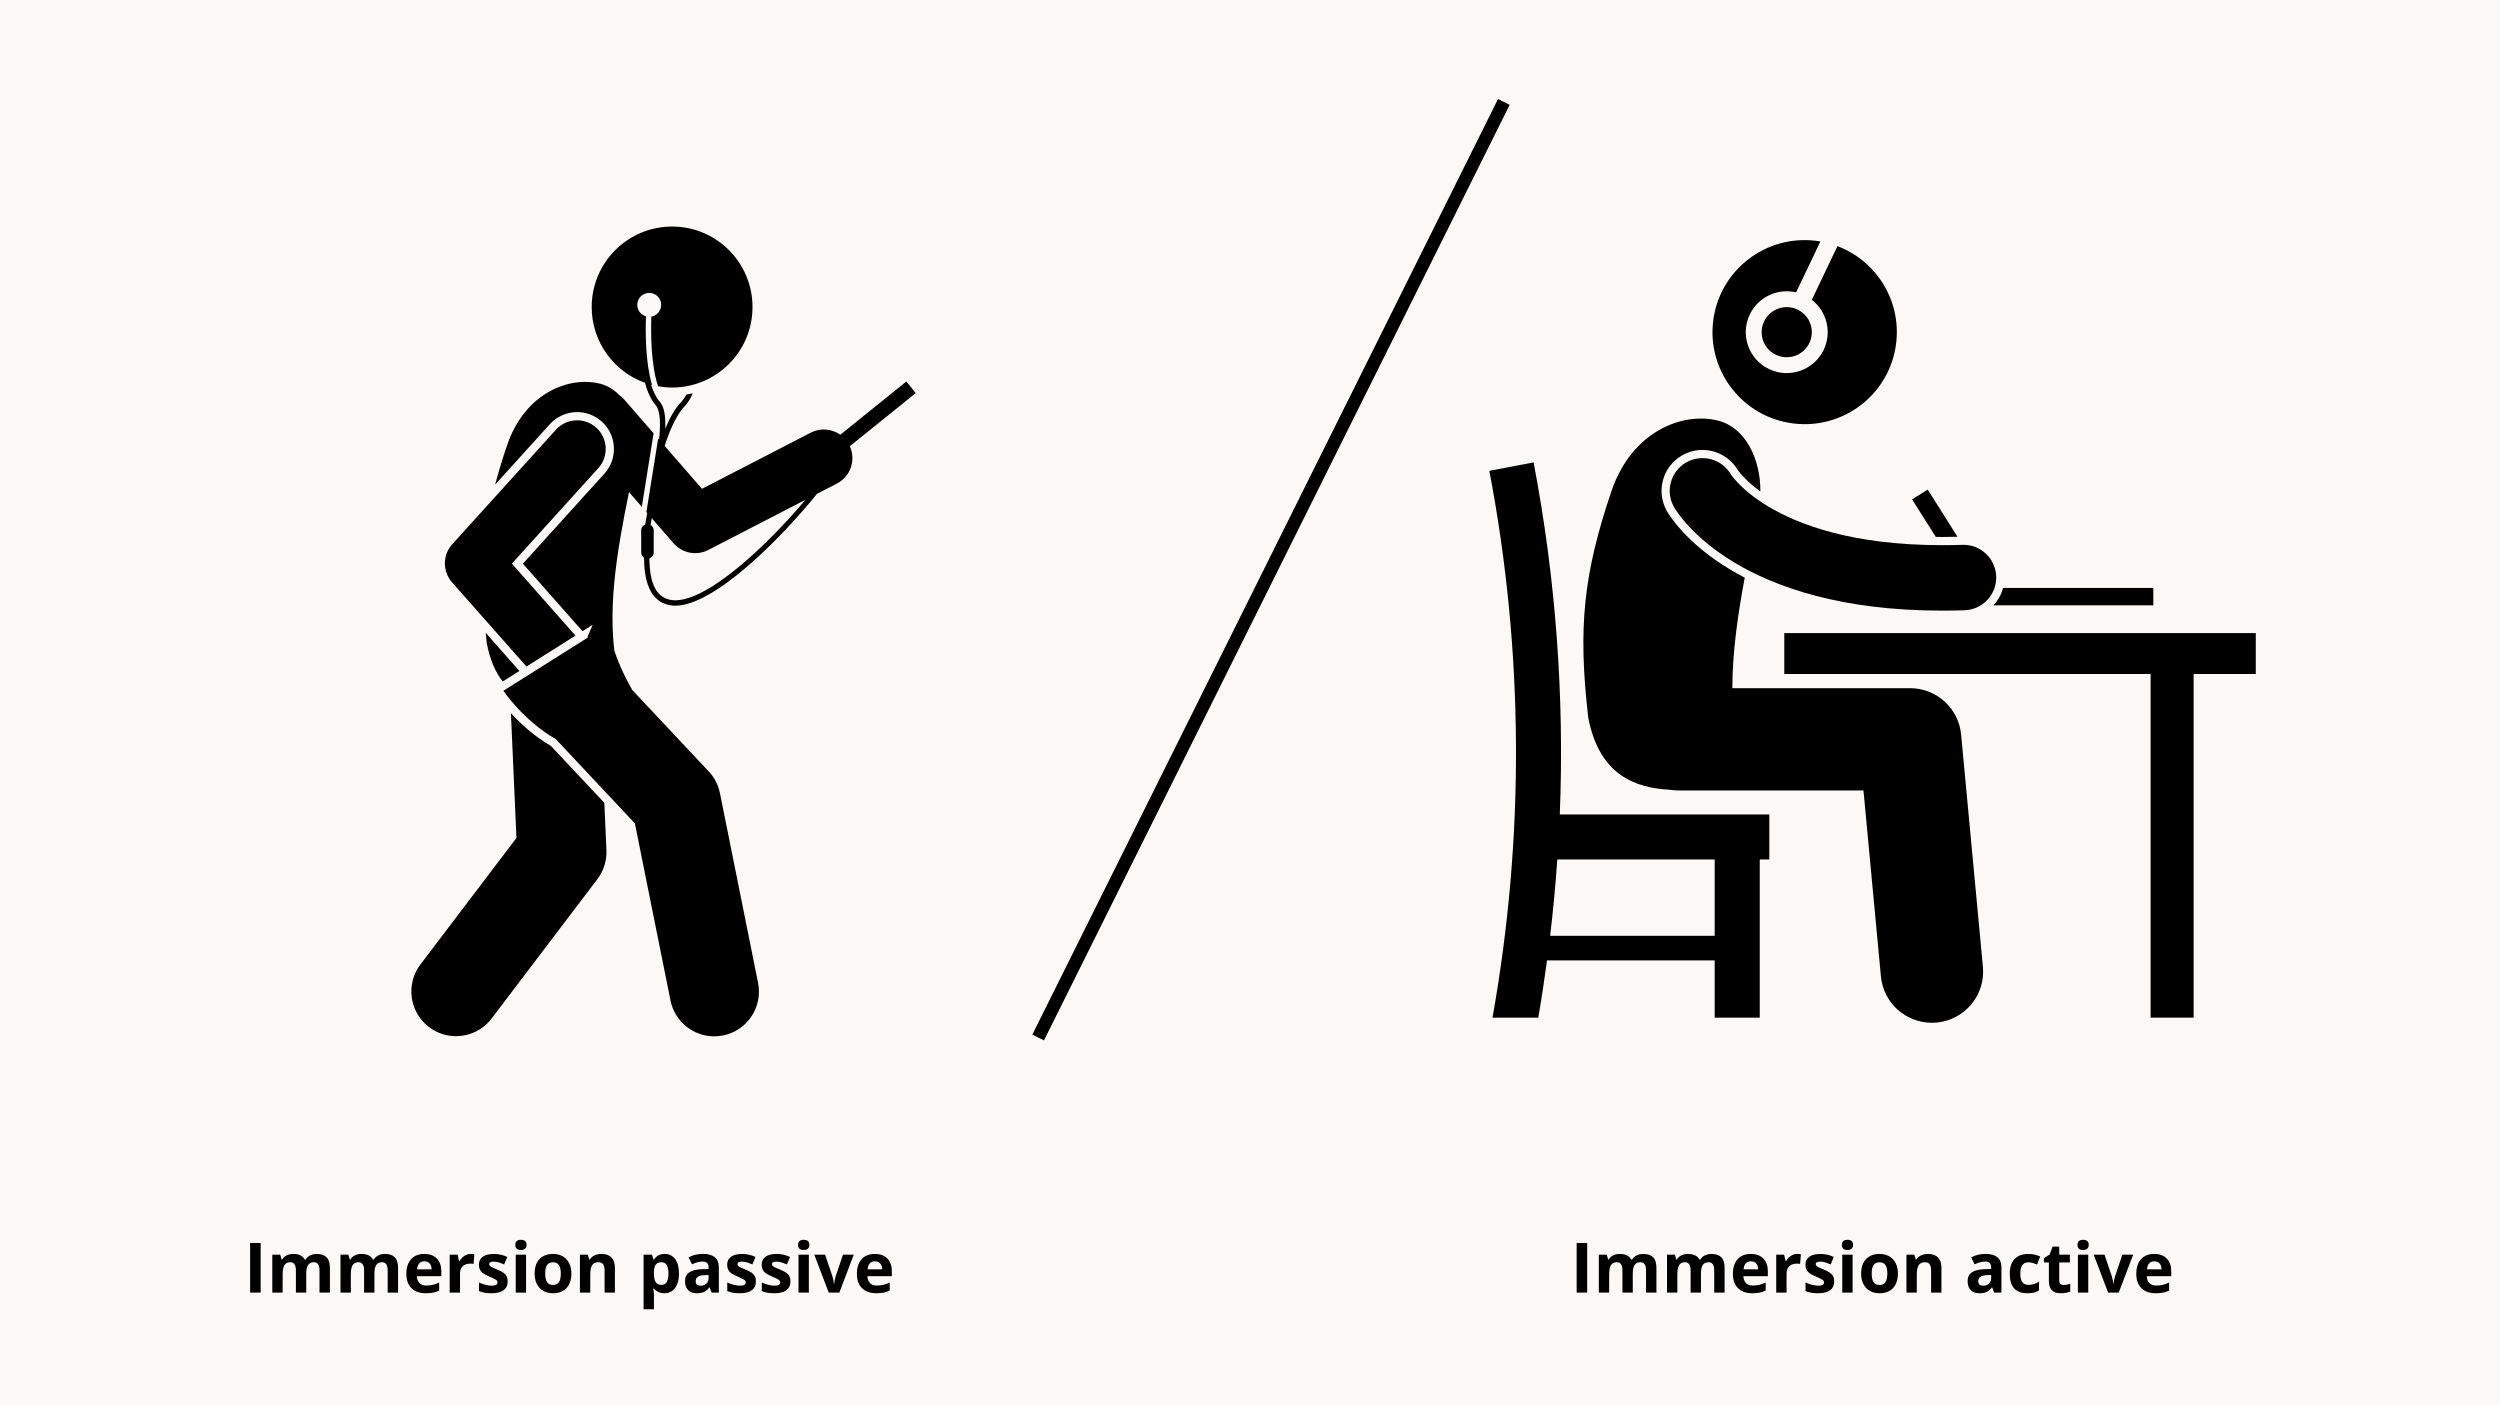 <svg xmlns="http://www.w3.org/2000/svg" xmlns:xlink="http://www.w3.org/1999/xlink" width="1920" zoomAndPan="magnify" viewBox="0 0 1440 810" height="1080" preserveAspectRatio="xMidYMid meet" version="1.0"><defs><g/><clipPath id="063bc5b34d"><path d="M 912 241 L 1143 241 L 1143 589.055 L 912 589.055 Z M 912 241 " clip-rule="nonzero"/></clipPath><clipPath id="b91220bd05"><path d="M 1027 364 L 1299.887 364 L 1299.887 587 L 1027 587 Z M 1027 364 " clip-rule="nonzero"/></clipPath><clipPath id="67a6099752"><path d="M 857.387 266 L 1020 266 L 1020 587 L 857.387 587 Z M 857.387 266 " clip-rule="nonzero"/></clipPath><clipPath id="1b41995048"><path d="M 946 137.723 L 999 137.723 L 999 138 L 946 138 Z M 946 137.723 " clip-rule="nonzero"/></clipPath><clipPath id="b801a3ce04"><path d="M 340 130.492 L 527.988 130.492 L 527.988 349 L 340 349 Z M 340 130.492 " clip-rule="nonzero"/></clipPath><clipPath id="305f72fac7"><path d="M 236 410 L 350 410 L 350 596.992 L 236 596.992 Z M 236 410 " clip-rule="nonzero"/></clipPath><clipPath id="c73b34ee22"><path d="M 285 219 L 438 219 L 438 596.992 L 285 596.992 Z M 285 219 " clip-rule="nonzero"/></clipPath><clipPath id="e8cce275c2"><path d="M 904.559 94.105 L 1002.625 94.105 L 1002.625 166.875 L 904.559 166.875 Z M 904.559 94.105 " clip-rule="nonzero"/></clipPath><clipPath id="2257b11af0"><path d="M 940.945 94.105 L 966.031 94.105 C 986.125 94.105 1002.414 110.395 1002.414 130.492 C 1002.414 150.586 986.125 166.875 966.031 166.875 L 940.945 166.875 C 920.848 166.875 904.559 150.586 904.559 130.492 C 904.559 110.395 920.848 94.105 940.945 94.105 Z M 940.945 94.105 " clip-rule="nonzero"/></clipPath></defs><rect x="-144" width="1728" fill="#ffffff" y="-81" height="972" fill-opacity="1"/><rect x="-144" width="1728" fill="#faf9f7" y="-81" height="972" fill-opacity="1"/><g clip-path="url(#063bc5b34d)"><path fill="#000000" d="M 961.898 454.902 C 963.395 455.137 964.918 455.297 966.484 455.297 L 966.484 455.289 L 1073.355 455.289 L 1083.406 562.406 C 1084.84 577.672 1097.695 589.117 1112.75 589.121 C 1113.672 589.121 1114.598 589.074 1115.531 588.992 C 1131.758 587.473 1143.68 573.109 1142.156 556.914 L 1129.598 423.09 C 1128.176 407.961 1115.445 396.387 1100.227 396.387 L 997.82 396.387 C 997.867 374.992 1001.195 352.871 1004.969 332.742 C 1001.871 331.137 999.027 329.539 996.438 327.973 C 970.844 312.598 961.145 296.184 960.125 294.367 C 957.027 288.926 956.223 282.57 957.891 276.5 C 959.555 270.43 963.492 265.371 968.973 262.258 C 972.523 260.234 976.559 259.168 980.633 259.168 C 988.941 259.168 996.73 263.594 1000.957 270.723 C 1000.953 270.719 1000.953 270.715 1000.953 270.715 C 1000.957 270.715 1001.055 270.863 1001.203 271.059 C 1001.621 271.645 1002.547 272.852 1004.086 274.496 C 1006.16 276.711 1009.398 279.746 1013.977 283.082 C 1014.105 264.195 1005.254 246.172 989.5 242.254 C 969.352 237.234 940.148 248.16 928.266 282.664 C 912.203 330.199 908.75 361.141 914.855 413.488 C 921.344 446.828 942.246 453.871 961.898 454.902 Z M 961.898 454.902 " fill-opacity="1" fill-rule="nonzero"/></g><g clip-path="url(#b91220bd05)"><path fill="#000000" d="M 1263.531 586.16 L 1263.531 388.223 L 1299.328 388.223 L 1299.328 364.656 L 1027.754 364.656 L 1027.754 388.223 L 1238.754 388.223 L 1238.754 586.16 Z M 1263.531 586.16 " fill-opacity="1" fill-rule="nonzero"/></g><g clip-path="url(#67a6099752)"><path fill="#000000" d="M 859.68 586.16 L 886.051 586.16 C 887.949 575.191 889.594 564.191 891.086 553.172 L 987.656 553.172 L 987.656 586.16 L 1013.617 586.16 L 1013.617 495.051 L 1019.125 495.051 L 1019.125 469.129 L 898.445 469.129 C 901.148 401.32 896.145 333.281 883.352 266.336 C 874.855 267.957 866.355 269.574 857.855 271.191 C 877.73 375.219 878.297 481.965 859.68 586.16 Z M 897.008 495.051 L 987.656 495.051 L 987.656 539.035 L 892.879 539.035 C 894.621 524.398 895.992 509.734 897.008 495.051 Z M 897.008 495.051 " fill-opacity="1" fill-rule="nonzero"/></g><path fill="#000000" d="M 1127.516 309.172 L 1110.352 281.992 L 1101.367 287.648 L 1115.016 309.258 C 1116.23 309.273 1117.43 309.301 1118.664 309.301 C 1121.621 309.301 1124.586 309.25 1127.516 309.172 Z M 1127.516 309.172 " fill-opacity="1" fill-rule="nonzero"/><path fill="#000000" d="M 1240.305 348.66 L 1240.305 338.645 L 1153.762 338.645 C 1152.762 342.43 1150.848 345.859 1148.246 348.66 Z M 1240.305 348.66 " fill-opacity="1" fill-rule="nonzero"/><path fill="#000000" d="M 1000.633 277.707 C 998.992 275.949 997.938 274.594 997.375 273.812 C 997.109 273.449 996.953 273.219 996.895 273.121 C 991.66 264.289 980.273 261.246 971.305 266.348 C 962.242 271.5 959.078 283.012 964.246 292.059 L 964.238 292.059 C 965.484 294.281 974.871 309.516 998.875 323.941 C 1022.816 338.387 1060.98 351.719 1118.395 351.719 C 1118.484 351.719 1118.57 351.719 1118.66 351.719 C 1122.855 351.719 1127.156 351.648 1131.562 351.508 C 1141.98 351.168 1150.156 342.461 1149.816 332.055 C 1149.477 321.648 1140.754 313.488 1130.332 313.824 C 1126.324 313.957 1122.43 314.016 1118.66 314.023 C 1066.809 313.98 1036.051 302.258 1018.371 291.656 C 1009.527 286.328 1003.918 281.215 1000.633 277.707 Z M 1000.633 277.707 " fill-opacity="1" fill-rule="nonzero"/><path fill="#000000" d="M 1032.848 243.898 C 1061.93 247.562 1088.484 226.988 1092.156 197.941 C 1095.285 173.18 1080.758 150.262 1058.375 141.773 L 1043.605 172.711 C 1052.207 179.348 1055.332 191.277 1050.465 201.477 C 1044.855 213.223 1030.77 218.207 1019.004 212.605 C 1007.238 207.008 1002.25 192.941 1007.855 181.195 C 1012.723 171 1023.973 165.91 1034.551 168.402 L 1048.547 139.086 C 1047.75 138.949 1046.945 138.82 1046.137 138.723 C 1017.047 135.055 990.488 155.629 986.816 184.668 C 983.152 213.719 1003.758 240.238 1032.848 243.898 Z M 1032.848 243.898 " fill-opacity="1" fill-rule="nonzero"/><path fill="#000000" d="M 1035.371 178.309 C 1036.23 178.715 1037.039 179.203 1037.797 179.77 C 1038.559 180.336 1039.258 180.973 1039.895 181.676 C 1040.527 182.379 1041.09 183.141 1041.574 183.953 C 1042.059 184.766 1042.461 185.621 1042.777 186.516 C 1043.094 187.406 1043.32 188.324 1043.457 189.262 C 1043.594 190.199 1043.637 191.141 1043.59 192.086 C 1043.539 193.035 1043.398 193.965 1043.164 194.883 C 1042.934 195.805 1042.609 196.691 1042.203 197.547 C 1041.793 198.402 1041.305 199.207 1040.738 199.969 C 1040.172 200.727 1039.535 201.426 1038.828 202.059 C 1038.125 202.691 1037.363 203.254 1036.547 203.738 C 1035.734 204.223 1034.879 204.625 1033.984 204.941 C 1033.09 205.258 1032.172 205.484 1031.234 205.617 C 1030.293 205.754 1029.352 205.801 1028.402 205.75 C 1027.453 205.699 1026.52 205.559 1025.602 205.328 C 1024.68 205.094 1023.793 204.773 1022.934 204.367 C 1022.078 203.957 1021.27 203.469 1020.508 202.902 C 1019.75 202.336 1019.051 201.703 1018.414 200.996 C 1017.781 200.293 1017.219 199.535 1016.734 198.719 C 1016.246 197.906 1015.848 197.051 1015.531 196.16 C 1015.211 195.266 1014.984 194.352 1014.848 193.414 C 1014.711 192.473 1014.668 191.531 1014.719 190.586 C 1014.77 189.641 1014.91 188.707 1015.141 187.789 C 1015.375 186.871 1015.695 185.984 1016.105 185.129 C 1016.512 184.273 1017 183.465 1017.57 182.703 C 1018.137 181.945 1018.773 181.25 1019.477 180.613 C 1020.184 179.98 1020.941 179.422 1021.758 178.934 C 1022.574 178.449 1023.43 178.051 1024.324 177.734 C 1025.219 177.418 1026.137 177.191 1027.074 177.055 C 1028.016 176.918 1028.957 176.875 1029.906 176.922 C 1030.852 176.973 1031.789 177.113 1032.707 177.348 C 1033.629 177.578 1034.516 177.898 1035.371 178.309 Z M 1035.371 178.309 " fill-opacity="1" fill-rule="nonzero"/><g clip-path="url(#1b41995048)"><path fill="#000000" d="M 959.434 116.723 C 964.555 116.035 968.531 113.047 969.656 109.5 L 969.727 109.508 L 976.496 92.266 C 977.758 89.051 980.527 88.652 982.645 91.387 L 987.723 97.941 C 989.84 100.676 990.539 105.543 989.277 108.758 L 984.012 122.164 C 983.41 121.816 982.777 121.488 982.078 121.242 C 980.039 120.512 977.637 120.258 975.125 120.594 C 968.68 121.461 963.969 125.965 964.602 130.648 C 965.234 135.328 970.965 138.414 977.418 137.543 C 982.535 136.859 986.516 133.867 987.641 130.328 L 987.707 130.328 L 998.387 103.137 C 999.648 99.922 998.887 95.109 996.684 92.438 L 996.68 92.438 L 982.281 74.992 C 980.082 72.324 977.25 72.777 975.984 75.992 L 966.035 101.336 C 965.434 100.992 964.797 100.664 964.098 100.418 C 962.055 99.691 959.652 99.43 957.141 99.766 C 950.695 100.641 945.98 105.137 946.617 109.82 C 947.25 114.5 952.988 117.59 959.434 116.723 Z M 959.434 116.723 " fill-opacity="1" fill-rule="nonzero"/></g><g clip-path="url(#b801a3ce04)"><path fill="#000000" d="M 372.793 295.488 L 371.629 302.121 C 370.285 302.648 369.328 303.953 369.328 305.48 L 369.328 318.195 C 369.328 319.445 369.969 320.551 370.945 321.199 C 371.062 334.297 374.145 346.852 386.422 348.688 C 387.254 348.812 388.117 348.871 389.004 348.871 C 411.242 348.871 449.457 310.656 470.555 284.469 L 482.078 278.52 C 489.926 274.465 493.125 264.98 489.488 257.027 L 527.461 226.418 L 522.082 219.73 L 484.023 250.41 C 479.168 246.984 472.625 246.305 466.984 249.223 L 404.352 281.555 L 382.84 256.871 C 386.355 245.863 390.465 237.824 394.91 233.398 C 396.547 231.551 397.902 229.203 399.035 226.535 C 397.812 226.828 396.574 227.082 395.32 227.285 C 394.535 228.801 393.66 230.156 392.664 231.277 C 388.871 235.055 385.727 240.805 383.18 246.93 C 383.469 239.031 382.445 234.168 380.004 231.352 C 378.922 230.125 377.969 228.645 377.133 226.961 C 376.324 225.344 375.629 223.535 375.027 221.602 C 375.211 221.652 375.387 221.711 375.57 221.758 C 371.758 208.906 371.738 191.551 372.078 182.211 C 368.68 181.25 366.5 177.867 367.168 174.328 C 367.871 170.582 371.473 168.121 375.215 168.828 C 378.953 169.531 381.414 173.137 380.707 176.879 C 380.168 179.766 377.898 181.871 375.18 182.371 C 374.848 191.969 374.902 210.141 379.039 222.496 C 381.668 222.957 384.367 223.215 387.133 223.215 C 412.711 223.215 433.445 202.457 433.445 176.852 C 433.445 151.246 412.711 130.492 387.133 130.492 C 361.555 130.492 340.816 151.246 340.816 176.852 C 340.816 196.965 353.617 214.082 371.508 220.5 C 372.039 222.461 372.656 224.316 373.363 226.047 C 374.535 228.914 375.949 231.43 377.68 233.387 C 380.66 236.828 380.41 245.609 379.645 253.207 L 379.105 252.586 L 372.328 294.957 Z M 400.438 318.613 C 402.996 318.613 405.582 318.012 407.977 316.777 L 463.922 287.891 C 458.297 294.602 451.633 301.988 444.141 309.492 C 419.473 334.211 398.602 347.379 386.875 345.629 C 378.324 344.348 374.203 336.781 374.035 321.617 C 375.484 321.145 376.543 319.793 376.543 318.195 L 376.543 305.48 C 376.543 304.145 375.801 302.988 374.723 302.363 L 375.402 298.484 L 388.02 312.965 C 391.23 316.648 395.793 318.613 400.438 318.613 Z M 400.438 318.613 " fill-opacity="1" fill-rule="nonzero"/></g><g clip-path="url(#305f72fac7)"><path fill="#000000" d="M 247.105 591.602 C 251.758 595.141 257.227 596.848 262.652 596.848 C 270.418 596.848 278.098 593.34 283.156 586.672 L 344.086 506.398 C 347.723 501.605 349.566 495.688 349.301 489.672 L 348.094 462.438 L 317.297 429.641 C 307.43 423.891 299.641 416.633 294.289 410.777 L 297.48 482.652 L 242.18 555.512 C 233.586 566.836 235.789 582.992 247.105 591.602 Z M 247.105 591.602 " fill-opacity="1" fill-rule="nonzero"/></g><g clip-path="url(#c73b34ee22)"><path fill="#000000" d="M 332.426 237.359 C 337.699 237.359 342.754 239.312 346.656 242.859 C 350.852 246.664 353.316 251.879 353.594 257.543 C 353.875 263.203 351.93 268.637 348.129 272.836 L 301.184 324.691 L 335.527 363.555 L 341.406 359.848 C 341.406 359.848 340.215 362.52 338.398 366.801 L 338.707 367.152 L 289.98 397.871 C 289.98 397.871 301.25 414.883 320.148 425.754 L 365.691 474.254 L 386.199 576.258 C 388.66 588.488 399.395 596.938 411.395 596.934 C 413.078 596.934 414.789 596.77 416.5 596.422 C 430.43 593.621 439.449 580.039 436.645 566.09 L 414.688 456.883 C 413.742 452.176 411.496 447.824 408.211 444.324 L 364.188 397.445 C 360.52 391 356.773 383.516 353.891 374.844 C 352.367 362.551 352.57 349.59 353.727 336.691 C 355.406 318 359.051 299.496 362.301 283.449 L 369.688 291.926 L 376.465 249.555 L 359.535 230.125 C 358.668 229.129 357.695 228.277 356.664 227.543 C 353.586 224.375 349.859 222.066 345.531 220.984 C 327.957 216.602 302.484 226.152 292.121 256.324 C 289.398 264.398 287.105 271.918 285.195 279.141 L 316.711 244.328 C 320.723 239.898 326.449 237.359 332.426 237.359 Z M 332.426 237.359 " fill-opacity="1" fill-rule="nonzero"/></g><path fill="#000000" d="M 299.168 386.473 L 279.758 364.508 C 279.969 366.559 280.18 368.602 280.43 370.727 C 282.277 380.262 285.492 387.301 289.551 392.539 Z M 299.168 386.473 " fill-opacity="1" fill-rule="nonzero"/><path fill="#000000" d="M 303.227 383.914 L 331.469 366.113 L 294.832 324.652 L 344.621 269.652 C 350.727 262.91 350.215 252.484 343.477 246.371 C 336.742 240.258 326.328 240.766 320.215 247.516 L 260.523 313.453 C 254.887 319.676 254.832 329.148 260.391 335.445 Z M 303.227 383.914 " fill-opacity="1" fill-rule="nonzero"/><path stroke-linecap="butt" transform="matrix(0.334, -0.671, 0.671, 0.334, 594.616, 595.939)" fill="none" stroke-linejoin="miter" d="M 0.001 5 L 803.123 4.998 " stroke="#000000" stroke-width="10" stroke-opacity="1" stroke-miterlimit="4"/><g clip-path="url(#e8cce275c2)"><g clip-path="url(#2257b11af0)"><path fill="#faf9f7" d="M 904.559 94.105 L 1002.344 94.105 L 1002.344 166.875 L 904.559 166.875 Z M 904.559 94.105 " fill-opacity="1" fill-rule="nonzero"/></g></g><g fill="#000000" fill-opacity="1"><g transform="translate(140.481, 744.526)"><g><path d="M 3.594 0 L 3.594 -28.562 L 9.656 -28.562 L 9.656 0 Z M 3.594 0 "/></g></g></g><g fill="#000000" fill-opacity="1"><g transform="translate(153.722, 744.526)"><g><path d="M 22.672 0 L 16.719 0 L 16.719 -12.75 C 16.719 -14.332 16.453 -15.516 15.922 -16.297 C 15.398 -17.086 14.57 -17.484 13.438 -17.484 C 11.914 -17.484 10.805 -16.922 10.109 -15.797 C 9.422 -14.68 9.078 -12.844 9.078 -10.281 L 9.078 0 L 3.125 0 L 3.125 -21.844 L 7.672 -21.844 L 8.484 -19.047 L 8.812 -19.047 C 9.395 -20.047 10.238 -20.828 11.344 -21.391 C 12.457 -21.961 13.727 -22.25 15.156 -22.25 C 18.426 -22.25 20.641 -21.18 21.797 -19.047 L 22.328 -19.047 C 22.91 -20.055 23.77 -20.844 24.906 -21.406 C 26.051 -21.969 27.336 -22.25 28.766 -22.25 C 31.242 -22.25 33.117 -21.613 34.391 -20.344 C 35.66 -19.07 36.297 -17.035 36.297 -14.234 L 36.297 0 L 30.312 0 L 30.312 -12.75 C 30.312 -14.332 30.047 -15.516 29.516 -16.297 C 28.992 -17.086 28.164 -17.484 27.031 -17.484 C 25.57 -17.484 24.477 -16.961 23.75 -15.922 C 23.031 -14.879 22.672 -13.223 22.672 -10.953 Z M 22.672 0 "/></g></g></g><g fill="#000000" fill-opacity="1"><g transform="translate(192.995, 744.526)"><g><path d="M 22.672 0 L 16.719 0 L 16.719 -12.75 C 16.719 -14.332 16.453 -15.516 15.922 -16.297 C 15.398 -17.086 14.57 -17.484 13.438 -17.484 C 11.914 -17.484 10.805 -16.922 10.109 -15.797 C 9.422 -14.68 9.078 -12.844 9.078 -10.281 L 9.078 0 L 3.125 0 L 3.125 -21.844 L 7.672 -21.844 L 8.484 -19.047 L 8.812 -19.047 C 9.395 -20.047 10.238 -20.828 11.344 -21.391 C 12.457 -21.961 13.727 -22.25 15.156 -22.25 C 18.426 -22.25 20.641 -21.18 21.797 -19.047 L 22.328 -19.047 C 22.91 -20.055 23.77 -20.844 24.906 -21.406 C 26.051 -21.969 27.336 -22.25 28.766 -22.25 C 31.242 -22.25 33.117 -21.613 34.391 -20.344 C 35.66 -19.07 36.297 -17.035 36.297 -14.234 L 36.297 0 L 30.312 0 L 30.312 -12.75 C 30.312 -14.332 30.047 -15.516 29.516 -16.297 C 28.992 -17.086 28.164 -17.484 27.031 -17.484 C 25.57 -17.484 24.477 -16.961 23.75 -15.922 C 23.031 -14.879 22.672 -13.223 22.672 -10.953 Z M 22.672 0 "/></g></g></g><g fill="#000000" fill-opacity="1"><g transform="translate(232.269, 744.526)"><g><path d="M 12.172 -18.016 C 10.91 -18.016 9.922 -17.613 9.203 -16.812 C 8.484 -16.008 8.07 -14.875 7.969 -13.406 L 16.328 -13.406 C 16.305 -14.875 15.922 -16.008 15.172 -16.812 C 14.43 -17.613 13.43 -18.016 12.172 -18.016 Z M 13.016 0.391 C 9.492 0.391 6.742 -0.578 4.766 -2.516 C 2.785 -4.461 1.797 -7.211 1.797 -10.766 C 1.797 -14.422 2.707 -17.25 4.531 -19.25 C 6.363 -21.25 8.895 -22.25 12.125 -22.25 C 15.219 -22.25 17.625 -21.367 19.344 -19.609 C 21.062 -17.848 21.922 -15.422 21.922 -12.328 L 21.922 -9.438 L 7.828 -9.438 C 7.898 -7.738 8.406 -6.414 9.344 -5.469 C 10.281 -4.52 11.594 -4.047 13.281 -4.047 C 14.594 -4.047 15.832 -4.18 17 -4.453 C 18.176 -4.723 19.406 -5.16 20.688 -5.766 L 20.688 -1.156 C 19.645 -0.633 18.531 -0.25 17.344 0 C 16.156 0.258 14.711 0.391 13.016 0.391 Z M 13.016 0.391 "/></g></g></g><g fill="#000000" fill-opacity="1"><g transform="translate(255.899, 744.526)"><g><path d="M 15.312 -22.25 C 16.125 -22.25 16.797 -22.191 17.328 -22.078 L 16.875 -16.484 C 16.395 -16.617 15.812 -16.688 15.125 -16.688 C 13.219 -16.688 11.734 -16.195 10.672 -15.219 C 9.609 -14.238 9.078 -12.867 9.078 -11.109 L 9.078 0 L 3.125 0 L 3.125 -21.844 L 7.641 -21.844 L 8.516 -18.172 L 8.812 -18.172 C 9.488 -19.391 10.398 -20.375 11.547 -21.125 C 12.703 -21.875 13.957 -22.25 15.312 -22.25 Z M 15.312 -22.25 "/></g></g></g><g fill="#000000" fill-opacity="1"><g transform="translate(274.062, 744.526)"><g><path d="M 18.359 -6.484 C 18.359 -4.242 17.578 -2.535 16.016 -1.359 C 14.461 -0.191 12.141 0.391 9.047 0.391 C 7.453 0.391 6.094 0.281 4.969 0.062 C 3.852 -0.145 2.812 -0.457 1.844 -0.875 L 1.844 -5.797 C 2.945 -5.273 4.191 -4.836 5.578 -4.484 C 6.961 -4.141 8.18 -3.969 9.234 -3.969 C 11.398 -3.969 12.484 -4.594 12.484 -5.844 C 12.484 -6.312 12.336 -6.691 12.047 -6.984 C 11.766 -7.273 11.27 -7.602 10.562 -7.969 C 9.863 -8.344 8.926 -8.781 7.75 -9.281 C 6.07 -9.977 4.836 -10.625 4.047 -11.219 C 3.266 -11.82 2.691 -12.508 2.328 -13.281 C 1.973 -14.062 1.797 -15.02 1.797 -16.156 C 1.797 -18.094 2.547 -19.594 4.047 -20.656 C 5.555 -21.719 7.691 -22.25 10.453 -22.25 C 13.078 -22.25 15.633 -21.676 18.125 -20.531 L 16.328 -16.234 C 15.234 -16.703 14.211 -17.082 13.266 -17.375 C 12.316 -17.676 11.348 -17.828 10.359 -17.828 C 8.598 -17.828 7.719 -17.352 7.719 -16.406 C 7.719 -15.875 8 -15.41 8.562 -15.016 C 9.133 -14.629 10.375 -14.051 12.281 -13.281 C 13.988 -12.594 15.238 -11.945 16.031 -11.344 C 16.832 -10.75 17.422 -10.062 17.797 -9.281 C 18.172 -8.5 18.359 -7.566 18.359 -6.484 Z M 18.359 -6.484 "/></g></g></g><g fill="#000000" fill-opacity="1"><g transform="translate(293.943, 744.526)"><g><path d="M 2.875 -27.484 C 2.875 -29.422 3.953 -30.391 6.109 -30.391 C 8.273 -30.391 9.359 -29.422 9.359 -27.484 C 9.359 -26.555 9.086 -25.832 8.547 -25.312 C 8.004 -24.801 7.191 -24.547 6.109 -24.547 C 3.953 -24.547 2.875 -25.523 2.875 -27.484 Z M 9.078 0 L 3.125 0 L 3.125 -21.844 L 9.078 -21.844 Z M 9.078 0 "/></g></g></g><g fill="#000000" fill-opacity="1"><g transform="translate(306.148, 744.526)"><g><path d="M 7.875 -10.953 C 7.875 -8.797 8.227 -7.16 8.938 -6.047 C 9.645 -4.941 10.801 -4.391 12.406 -4.391 C 13.988 -4.391 15.129 -4.941 15.828 -6.047 C 16.523 -7.148 16.875 -8.785 16.875 -10.953 C 16.875 -13.117 16.52 -14.738 15.812 -15.812 C 15.113 -16.895 13.961 -17.438 12.359 -17.438 C 10.773 -17.438 9.629 -16.898 8.922 -15.828 C 8.223 -14.754 7.875 -13.129 7.875 -10.953 Z M 22.969 -10.953 C 22.969 -7.398 22.031 -4.617 20.156 -2.609 C 18.281 -0.609 15.672 0.391 12.328 0.391 C 10.234 0.391 8.383 -0.066 6.781 -0.984 C 5.176 -1.898 3.941 -3.219 3.078 -4.938 C 2.223 -6.656 1.797 -8.66 1.797 -10.953 C 1.797 -14.523 2.727 -17.301 4.594 -19.281 C 6.457 -21.258 9.07 -22.25 12.438 -22.25 C 14.539 -22.25 16.391 -21.789 17.984 -20.875 C 19.586 -19.969 20.816 -18.66 21.672 -16.953 C 22.535 -15.242 22.969 -13.242 22.969 -10.953 Z M 22.969 -10.953 "/></g></g></g><g fill="#000000" fill-opacity="1"><g transform="translate(330.912, 744.526)"><g><path d="M 23.281 0 L 17.328 0 L 17.328 -12.75 C 17.328 -14.332 17.047 -15.516 16.484 -16.297 C 15.922 -17.086 15.031 -17.484 13.812 -17.484 C 12.145 -17.484 10.938 -16.926 10.188 -15.812 C 9.445 -14.695 9.078 -12.852 9.078 -10.281 L 9.078 0 L 3.125 0 L 3.125 -21.844 L 7.672 -21.844 L 8.484 -19.047 L 8.812 -19.047 C 9.477 -20.098 10.391 -20.895 11.547 -21.438 C 12.711 -21.977 14.039 -22.25 15.531 -22.25 C 18.07 -22.25 20 -21.562 21.312 -20.188 C 22.625 -18.812 23.281 -16.828 23.281 -14.234 Z M 23.281 0 "/></g></g></g><g fill="#000000" fill-opacity="1"><g transform="translate(357.198, 744.526)"><g/></g></g><g fill="#000000" fill-opacity="1"><g transform="translate(367.588, 744.526)"><g><path d="M 15.125 0.391 C 12.551 0.391 10.535 -0.539 9.078 -2.406 L 8.766 -2.406 C 8.973 -0.582 9.078 0.473 9.078 0.766 L 9.078 9.609 L 3.125 9.609 L 3.125 -21.844 L 7.969 -21.844 L 8.812 -19 L 9.078 -19 C 10.473 -21.164 12.539 -22.25 15.281 -22.25 C 17.852 -22.25 19.867 -21.25 21.328 -19.25 C 22.785 -17.258 23.516 -14.492 23.516 -10.953 C 23.516 -8.629 23.172 -6.609 22.484 -4.891 C 21.805 -3.172 20.832 -1.859 19.562 -0.953 C 18.301 -0.055 16.82 0.391 15.125 0.391 Z M 13.359 -17.484 C 11.891 -17.484 10.816 -17.031 10.141 -16.125 C 9.461 -15.219 9.109 -13.723 9.078 -11.641 L 9.078 -11 C 9.078 -8.656 9.426 -6.973 10.125 -5.953 C 10.82 -4.941 11.926 -4.438 13.438 -4.438 C 16.102 -4.438 17.438 -6.633 17.438 -11.031 C 17.438 -13.188 17.109 -14.801 16.453 -15.875 C 15.797 -16.945 14.766 -17.484 13.359 -17.484 Z M 13.359 -17.484 "/></g></g></g><g fill="#000000" fill-opacity="1"><g transform="translate(392.898, 744.526)"><g><path d="M 17 0 L 15.844 -2.969 L 15.688 -2.969 C 14.688 -1.707 13.656 -0.832 12.594 -0.344 C 11.531 0.145 10.145 0.391 8.438 0.391 C 6.344 0.391 4.691 -0.207 3.484 -1.406 C 2.285 -2.602 1.688 -4.312 1.688 -6.531 C 1.688 -8.844 2.492 -10.547 4.109 -11.641 C 5.734 -12.742 8.18 -13.359 11.453 -13.484 L 15.234 -13.594 L 15.234 -14.547 C 15.234 -16.766 14.102 -17.875 11.844 -17.875 C 10.094 -17.875 8.039 -17.348 5.688 -16.297 L 3.719 -20.312 C 6.227 -21.625 9.016 -22.281 12.078 -22.281 C 15.004 -22.281 17.25 -21.641 18.812 -20.359 C 20.375 -19.086 21.156 -17.148 21.156 -14.547 L 21.156 0 Z M 15.234 -10.125 L 12.938 -10.047 C 11.195 -9.992 9.906 -9.68 9.062 -9.109 C 8.219 -8.535 7.797 -7.66 7.797 -6.484 C 7.797 -4.805 8.758 -3.969 10.688 -3.969 C 12.062 -3.969 13.16 -4.363 13.984 -5.156 C 14.816 -5.945 15.234 -7.004 15.234 -8.328 Z M 15.234 -10.125 "/></g></g></g><g fill="#000000" fill-opacity="1"><g transform="translate(417.056, 744.526)"><g><path d="M 18.359 -6.484 C 18.359 -4.242 17.578 -2.535 16.016 -1.359 C 14.461 -0.191 12.141 0.391 9.047 0.391 C 7.453 0.391 6.094 0.281 4.969 0.062 C 3.852 -0.145 2.812 -0.457 1.844 -0.875 L 1.844 -5.797 C 2.945 -5.273 4.191 -4.836 5.578 -4.484 C 6.961 -4.141 8.18 -3.969 9.234 -3.969 C 11.398 -3.969 12.484 -4.594 12.484 -5.844 C 12.484 -6.312 12.336 -6.691 12.047 -6.984 C 11.766 -7.273 11.27 -7.602 10.562 -7.969 C 9.863 -8.344 8.926 -8.781 7.75 -9.281 C 6.07 -9.977 4.836 -10.625 4.047 -11.219 C 3.266 -11.82 2.691 -12.508 2.328 -13.281 C 1.973 -14.062 1.797 -15.02 1.797 -16.156 C 1.797 -18.094 2.547 -19.594 4.047 -20.656 C 5.555 -21.719 7.691 -22.25 10.453 -22.25 C 13.078 -22.25 15.633 -21.676 18.125 -20.531 L 16.328 -16.234 C 15.234 -16.703 14.211 -17.082 13.266 -17.375 C 12.316 -17.676 11.348 -17.828 10.359 -17.828 C 8.598 -17.828 7.719 -17.352 7.719 -16.406 C 7.719 -15.875 8 -15.41 8.562 -15.016 C 9.133 -14.629 10.375 -14.051 12.281 -13.281 C 13.988 -12.594 15.238 -11.945 16.031 -11.344 C 16.832 -10.75 17.422 -10.062 17.797 -9.281 C 18.172 -8.5 18.359 -7.566 18.359 -6.484 Z M 18.359 -6.484 "/></g></g></g><g fill="#000000" fill-opacity="1"><g transform="translate(436.936, 744.526)"><g><path d="M 18.359 -6.484 C 18.359 -4.242 17.578 -2.535 16.016 -1.359 C 14.461 -0.191 12.141 0.391 9.047 0.391 C 7.453 0.391 6.094 0.281 4.969 0.062 C 3.852 -0.145 2.812 -0.457 1.844 -0.875 L 1.844 -5.797 C 2.945 -5.273 4.191 -4.836 5.578 -4.484 C 6.961 -4.141 8.18 -3.969 9.234 -3.969 C 11.398 -3.969 12.484 -4.594 12.484 -5.844 C 12.484 -6.312 12.336 -6.691 12.047 -6.984 C 11.766 -7.273 11.27 -7.602 10.562 -7.969 C 9.863 -8.344 8.926 -8.781 7.75 -9.281 C 6.07 -9.977 4.836 -10.625 4.047 -11.219 C 3.266 -11.82 2.691 -12.508 2.328 -13.281 C 1.973 -14.062 1.797 -15.02 1.797 -16.156 C 1.797 -18.094 2.547 -19.594 4.047 -20.656 C 5.555 -21.719 7.691 -22.25 10.453 -22.25 C 13.078 -22.25 15.633 -21.676 18.125 -20.531 L 16.328 -16.234 C 15.234 -16.703 14.211 -17.082 13.266 -17.375 C 12.316 -17.676 11.348 -17.828 10.359 -17.828 C 8.598 -17.828 7.719 -17.352 7.719 -16.406 C 7.719 -15.875 8 -15.41 8.562 -15.016 C 9.133 -14.629 10.375 -14.051 12.281 -13.281 C 13.988 -12.594 15.238 -11.945 16.031 -11.344 C 16.832 -10.75 17.422 -10.062 17.797 -9.281 C 18.172 -8.5 18.359 -7.566 18.359 -6.484 Z M 18.359 -6.484 "/></g></g></g><g fill="#000000" fill-opacity="1"><g transform="translate(456.817, 744.526)"><g><path d="M 2.875 -27.484 C 2.875 -29.422 3.953 -30.391 6.109 -30.391 C 8.273 -30.391 9.359 -29.422 9.359 -27.484 C 9.359 -26.555 9.086 -25.832 8.547 -25.312 C 8.004 -24.801 7.191 -24.547 6.109 -24.547 C 3.953 -24.547 2.875 -25.523 2.875 -27.484 Z M 9.078 0 L 3.125 0 L 3.125 -21.844 L 9.078 -21.844 Z M 9.078 0 "/></g></g></g><g fill="#000000" fill-opacity="1"><g transform="translate(469.023, 744.526)"><g><path d="M 8.328 0 L 0 -21.844 L 6.234 -21.844 L 10.453 -9.391 C 10.922 -7.816 11.211 -6.328 11.328 -4.922 L 11.453 -4.922 C 11.516 -6.172 11.805 -7.66 12.328 -9.391 L 16.531 -21.844 L 22.75 -21.844 L 14.438 0 Z M 8.328 0 "/></g></g></g><g fill="#000000" fill-opacity="1"><g transform="translate(491.775, 744.526)"><g><path d="M 12.172 -18.016 C 10.91 -18.016 9.922 -17.613 9.203 -16.812 C 8.484 -16.008 8.07 -14.875 7.969 -13.406 L 16.328 -13.406 C 16.305 -14.875 15.922 -16.008 15.172 -16.812 C 14.43 -17.613 13.43 -18.016 12.172 -18.016 Z M 13.016 0.391 C 9.492 0.391 6.742 -0.578 4.766 -2.516 C 2.785 -4.461 1.797 -7.211 1.797 -10.766 C 1.797 -14.422 2.707 -17.25 4.531 -19.25 C 6.363 -21.25 8.895 -22.25 12.125 -22.25 C 15.219 -22.25 17.625 -21.367 19.344 -19.609 C 21.062 -17.848 21.922 -15.422 21.922 -12.328 L 21.922 -9.438 L 7.828 -9.438 C 7.898 -7.738 8.406 -6.414 9.344 -5.469 C 10.281 -4.52 11.594 -4.047 13.281 -4.047 C 14.594 -4.047 15.832 -4.18 17 -4.453 C 18.176 -4.723 19.406 -5.16 20.688 -5.766 L 20.688 -1.156 C 19.645 -0.633 18.531 -0.25 17.344 0 C 16.156 0.258 14.711 0.391 13.016 0.391 Z M 13.016 0.391 "/></g></g></g><g fill="#000000" fill-opacity="1"><g transform="translate(904.56, 744.526)"><g><path d="M 3.594 0 L 3.594 -28.562 L 9.656 -28.562 L 9.656 0 Z M 3.594 0 "/></g></g></g><g fill="#000000" fill-opacity="1"><g transform="translate(917.801, 744.526)"><g><path d="M 22.672 0 L 16.719 0 L 16.719 -12.75 C 16.719 -14.332 16.453 -15.516 15.922 -16.297 C 15.398 -17.086 14.57 -17.484 13.438 -17.484 C 11.914 -17.484 10.805 -16.922 10.109 -15.797 C 9.422 -14.68 9.078 -12.844 9.078 -10.281 L 9.078 0 L 3.125 0 L 3.125 -21.844 L 7.672 -21.844 L 8.484 -19.047 L 8.812 -19.047 C 9.395 -20.047 10.238 -20.828 11.344 -21.391 C 12.457 -21.961 13.727 -22.25 15.156 -22.25 C 18.426 -22.25 20.641 -21.18 21.797 -19.047 L 22.328 -19.047 C 22.91 -20.055 23.77 -20.844 24.906 -21.406 C 26.051 -21.969 27.336 -22.25 28.766 -22.25 C 31.242 -22.25 33.117 -21.613 34.391 -20.344 C 35.66 -19.07 36.297 -17.035 36.297 -14.234 L 36.297 0 L 30.312 0 L 30.312 -12.75 C 30.312 -14.332 30.047 -15.516 29.516 -16.297 C 28.992 -17.086 28.164 -17.484 27.031 -17.484 C 25.57 -17.484 24.477 -16.961 23.75 -15.922 C 23.031 -14.879 22.672 -13.223 22.672 -10.953 Z M 22.672 0 "/></g></g></g><g fill="#000000" fill-opacity="1"><g transform="translate(957.074, 744.526)"><g><path d="M 22.672 0 L 16.719 0 L 16.719 -12.75 C 16.719 -14.332 16.453 -15.516 15.922 -16.297 C 15.398 -17.086 14.57 -17.484 13.438 -17.484 C 11.914 -17.484 10.805 -16.922 10.109 -15.797 C 9.422 -14.68 9.078 -12.844 9.078 -10.281 L 9.078 0 L 3.125 0 L 3.125 -21.844 L 7.672 -21.844 L 8.484 -19.047 L 8.812 -19.047 C 9.395 -20.047 10.238 -20.828 11.344 -21.391 C 12.457 -21.961 13.727 -22.25 15.156 -22.25 C 18.426 -22.25 20.641 -21.18 21.797 -19.047 L 22.328 -19.047 C 22.91 -20.055 23.77 -20.844 24.906 -21.406 C 26.051 -21.969 27.336 -22.25 28.766 -22.25 C 31.242 -22.25 33.117 -21.613 34.391 -20.344 C 35.66 -19.07 36.297 -17.035 36.297 -14.234 L 36.297 0 L 30.312 0 L 30.312 -12.75 C 30.312 -14.332 30.047 -15.516 29.516 -16.297 C 28.992 -17.086 28.164 -17.484 27.031 -17.484 C 25.57 -17.484 24.477 -16.961 23.75 -15.922 C 23.031 -14.879 22.672 -13.223 22.672 -10.953 Z M 22.672 0 "/></g></g></g><g fill="#000000" fill-opacity="1"><g transform="translate(996.348, 744.526)"><g><path d="M 12.172 -18.016 C 10.91 -18.016 9.922 -17.613 9.203 -16.812 C 8.484 -16.008 8.07 -14.875 7.969 -13.406 L 16.328 -13.406 C 16.305 -14.875 15.922 -16.008 15.172 -16.812 C 14.43 -17.613 13.43 -18.016 12.172 -18.016 Z M 13.016 0.391 C 9.492 0.391 6.742 -0.578 4.766 -2.516 C 2.785 -4.461 1.797 -7.211 1.797 -10.766 C 1.797 -14.422 2.707 -17.25 4.531 -19.25 C 6.363 -21.25 8.895 -22.25 12.125 -22.25 C 15.219 -22.25 17.625 -21.367 19.344 -19.609 C 21.062 -17.848 21.922 -15.422 21.922 -12.328 L 21.922 -9.438 L 7.828 -9.438 C 7.898 -7.738 8.406 -6.414 9.344 -5.469 C 10.281 -4.52 11.594 -4.047 13.281 -4.047 C 14.594 -4.047 15.832 -4.18 17 -4.453 C 18.176 -4.723 19.406 -5.16 20.688 -5.766 L 20.688 -1.156 C 19.645 -0.633 18.531 -0.25 17.344 0 C 16.156 0.258 14.711 0.391 13.016 0.391 Z M 13.016 0.391 "/></g></g></g><g fill="#000000" fill-opacity="1"><g transform="translate(1019.978, 744.526)"><g><path d="M 15.312 -22.25 C 16.125 -22.25 16.797 -22.191 17.328 -22.078 L 16.875 -16.484 C 16.395 -16.617 15.812 -16.688 15.125 -16.688 C 13.219 -16.688 11.734 -16.195 10.672 -15.219 C 9.609 -14.238 9.078 -12.867 9.078 -11.109 L 9.078 0 L 3.125 0 L 3.125 -21.844 L 7.641 -21.844 L 8.516 -18.172 L 8.812 -18.172 C 9.488 -19.391 10.398 -20.375 11.547 -21.125 C 12.703 -21.875 13.957 -22.25 15.312 -22.25 Z M 15.312 -22.25 "/></g></g></g><g fill="#000000" fill-opacity="1"><g transform="translate(1038.14, 744.526)"><g><path d="M 18.359 -6.484 C 18.359 -4.242 17.578 -2.535 16.016 -1.359 C 14.461 -0.191 12.141 0.391 9.047 0.391 C 7.453 0.391 6.094 0.281 4.969 0.062 C 3.852 -0.145 2.812 -0.457 1.844 -0.875 L 1.844 -5.797 C 2.945 -5.273 4.191 -4.836 5.578 -4.484 C 6.961 -4.141 8.18 -3.969 9.234 -3.969 C 11.398 -3.969 12.484 -4.594 12.484 -5.844 C 12.484 -6.312 12.336 -6.691 12.047 -6.984 C 11.766 -7.273 11.27 -7.602 10.562 -7.969 C 9.863 -8.344 8.926 -8.781 7.75 -9.281 C 6.07 -9.977 4.836 -10.625 4.047 -11.219 C 3.266 -11.82 2.691 -12.508 2.328 -13.281 C 1.973 -14.062 1.797 -15.02 1.797 -16.156 C 1.797 -18.094 2.547 -19.594 4.047 -20.656 C 5.555 -21.719 7.691 -22.25 10.453 -22.25 C 13.078 -22.25 15.633 -21.676 18.125 -20.531 L 16.328 -16.234 C 15.234 -16.703 14.211 -17.082 13.266 -17.375 C 12.316 -17.676 11.348 -17.828 10.359 -17.828 C 8.598 -17.828 7.719 -17.352 7.719 -16.406 C 7.719 -15.875 8 -15.41 8.562 -15.016 C 9.133 -14.629 10.375 -14.051 12.281 -13.281 C 13.988 -12.594 15.238 -11.945 16.031 -11.344 C 16.832 -10.75 17.422 -10.062 17.797 -9.281 C 18.172 -8.5 18.359 -7.566 18.359 -6.484 Z M 18.359 -6.484 "/></g></g></g><g fill="#000000" fill-opacity="1"><g transform="translate(1058.021, 744.526)"><g><path d="M 2.875 -27.484 C 2.875 -29.422 3.953 -30.391 6.109 -30.391 C 8.273 -30.391 9.359 -29.422 9.359 -27.484 C 9.359 -26.555 9.086 -25.832 8.547 -25.312 C 8.004 -24.801 7.191 -24.547 6.109 -24.547 C 3.953 -24.547 2.875 -25.523 2.875 -27.484 Z M 9.078 0 L 3.125 0 L 3.125 -21.844 L 9.078 -21.844 Z M 9.078 0 "/></g></g></g><g fill="#000000" fill-opacity="1"><g transform="translate(1070.227, 744.526)"><g><path d="M 7.875 -10.953 C 7.875 -8.797 8.227 -7.16 8.938 -6.047 C 9.645 -4.941 10.801 -4.391 12.406 -4.391 C 13.988 -4.391 15.129 -4.941 15.828 -6.047 C 16.523 -7.148 16.875 -8.785 16.875 -10.953 C 16.875 -13.117 16.52 -14.738 15.812 -15.812 C 15.113 -16.895 13.961 -17.438 12.359 -17.438 C 10.773 -17.438 9.629 -16.898 8.922 -15.828 C 8.223 -14.754 7.875 -13.129 7.875 -10.953 Z M 22.969 -10.953 C 22.969 -7.398 22.031 -4.617 20.156 -2.609 C 18.281 -0.609 15.672 0.391 12.328 0.391 C 10.234 0.391 8.383 -0.066 6.781 -0.984 C 5.176 -1.898 3.941 -3.219 3.078 -4.938 C 2.223 -6.656 1.797 -8.66 1.797 -10.953 C 1.797 -14.523 2.727 -17.301 4.594 -19.281 C 6.457 -21.258 9.07 -22.25 12.438 -22.25 C 14.539 -22.25 16.391 -21.789 17.984 -20.875 C 19.586 -19.969 20.816 -18.66 21.672 -16.953 C 22.535 -15.242 22.969 -13.242 22.969 -10.953 Z M 22.969 -10.953 "/></g></g></g><g fill="#000000" fill-opacity="1"><g transform="translate(1094.99, 744.526)"><g><path d="M 23.281 0 L 17.328 0 L 17.328 -12.75 C 17.328 -14.332 17.047 -15.516 16.484 -16.297 C 15.922 -17.086 15.031 -17.484 13.812 -17.484 C 12.145 -17.484 10.938 -16.926 10.188 -15.812 C 9.445 -14.695 9.078 -12.852 9.078 -10.281 L 9.078 0 L 3.125 0 L 3.125 -21.844 L 7.672 -21.844 L 8.484 -19.047 L 8.812 -19.047 C 9.477 -20.098 10.391 -20.895 11.547 -21.438 C 12.711 -21.977 14.039 -22.25 15.531 -22.25 C 18.07 -22.25 20 -21.562 21.312 -20.188 C 22.625 -18.812 23.281 -16.828 23.281 -14.234 Z M 23.281 0 "/></g></g></g><g fill="#000000" fill-opacity="1"><g transform="translate(1121.277, 744.526)"><g/></g></g><g fill="#000000" fill-opacity="1"><g transform="translate(1131.666, 744.526)"><g><path d="M 17 0 L 15.844 -2.969 L 15.688 -2.969 C 14.688 -1.707 13.656 -0.832 12.594 -0.344 C 11.531 0.145 10.145 0.391 8.438 0.391 C 6.344 0.391 4.691 -0.207 3.484 -1.406 C 2.285 -2.602 1.688 -4.312 1.688 -6.531 C 1.688 -8.844 2.492 -10.547 4.109 -11.641 C 5.734 -12.742 8.18 -13.359 11.453 -13.484 L 15.234 -13.594 L 15.234 -14.547 C 15.234 -16.766 14.102 -17.875 11.844 -17.875 C 10.094 -17.875 8.039 -17.348 5.688 -16.297 L 3.719 -20.312 C 6.227 -21.625 9.016 -22.281 12.078 -22.281 C 15.004 -22.281 17.25 -21.641 18.812 -20.359 C 20.375 -19.086 21.156 -17.148 21.156 -14.547 L 21.156 0 Z M 15.234 -10.125 L 12.938 -10.047 C 11.195 -9.992 9.906 -9.68 9.062 -9.109 C 8.219 -8.535 7.797 -7.66 7.797 -6.484 C 7.797 -4.805 8.758 -3.969 10.688 -3.969 C 12.062 -3.969 13.16 -4.363 13.984 -5.156 C 14.816 -5.945 15.234 -7.004 15.234 -8.328 Z M 15.234 -10.125 "/></g></g></g><g fill="#000000" fill-opacity="1"><g transform="translate(1155.824, 744.526)"><g><path d="M 12 0.391 C 5.195 0.391 1.797 -3.336 1.797 -10.797 C 1.797 -14.516 2.719 -17.352 4.562 -19.312 C 6.414 -21.27 9.066 -22.25 12.516 -22.25 C 15.047 -22.25 17.312 -21.754 19.312 -20.766 L 17.562 -16.156 C 16.625 -16.531 15.75 -16.836 14.938 -17.078 C 14.133 -17.316 13.328 -17.438 12.516 -17.438 C 9.422 -17.438 7.875 -15.238 7.875 -10.844 C 7.875 -6.57 9.422 -4.438 12.516 -4.438 C 13.66 -4.438 14.723 -4.586 15.703 -4.891 C 16.68 -5.203 17.66 -5.68 18.641 -6.328 L 18.641 -1.234 C 17.672 -0.617 16.691 -0.195 15.703 0.031 C 14.723 0.27 13.488 0.391 12 0.391 Z M 12 0.391 "/></g></g></g><g fill="#000000" fill-opacity="1"><g transform="translate(1176.389, 744.526)"><g><path d="M 12.328 -4.359 C 13.367 -4.359 14.617 -4.586 16.078 -5.047 L 16.078 -0.609 C 14.586 0.055 12.766 0.391 10.609 0.391 C 8.223 0.391 6.484 -0.207 5.391 -1.406 C 4.305 -2.613 3.766 -4.426 3.766 -6.844 L 3.766 -17.359 L 0.922 -17.359 L 0.922 -19.891 L 4.203 -21.875 L 5.922 -26.484 L 9.734 -26.484 L 9.734 -21.844 L 15.844 -21.844 L 15.844 -17.359 L 9.734 -17.359 L 9.734 -6.844 C 9.734 -5.988 9.969 -5.359 10.438 -4.953 C 10.914 -4.555 11.547 -4.359 12.328 -4.359 Z M 12.328 -4.359 "/></g></g></g><g fill="#000000" fill-opacity="1"><g transform="translate(1193.75, 744.526)"><g><path d="M 2.875 -27.484 C 2.875 -29.422 3.953 -30.391 6.109 -30.391 C 8.273 -30.391 9.359 -29.422 9.359 -27.484 C 9.359 -26.555 9.086 -25.832 8.547 -25.312 C 8.004 -24.801 7.191 -24.547 6.109 -24.547 C 3.953 -24.547 2.875 -25.523 2.875 -27.484 Z M 9.078 0 L 3.125 0 L 3.125 -21.844 L 9.078 -21.844 Z M 9.078 0 "/></g></g></g><g fill="#000000" fill-opacity="1"><g transform="translate(1205.956, 744.526)"><g><path d="M 8.328 0 L 0 -21.844 L 6.234 -21.844 L 10.453 -9.391 C 10.922 -7.816 11.211 -6.328 11.328 -4.922 L 11.453 -4.922 C 11.516 -6.172 11.805 -7.66 12.328 -9.391 L 16.531 -21.844 L 22.75 -21.844 L 14.438 0 Z M 8.328 0 "/></g></g></g><g fill="#000000" fill-opacity="1"><g transform="translate(1228.708, 744.526)"><g><path d="M 12.172 -18.016 C 10.91 -18.016 9.922 -17.613 9.203 -16.812 C 8.484 -16.008 8.07 -14.875 7.969 -13.406 L 16.328 -13.406 C 16.305 -14.875 15.922 -16.008 15.172 -16.812 C 14.43 -17.613 13.43 -18.016 12.172 -18.016 Z M 13.016 0.391 C 9.492 0.391 6.742 -0.578 4.766 -2.516 C 2.785 -4.461 1.797 -7.211 1.797 -10.766 C 1.797 -14.422 2.707 -17.25 4.531 -19.25 C 6.363 -21.25 8.895 -22.25 12.125 -22.25 C 15.219 -22.25 17.625 -21.367 19.344 -19.609 C 21.062 -17.848 21.922 -15.422 21.922 -12.328 L 21.922 -9.438 L 7.828 -9.438 C 7.898 -7.738 8.406 -6.414 9.344 -5.469 C 10.281 -4.52 11.594 -4.047 13.281 -4.047 C 14.594 -4.047 15.832 -4.18 17 -4.453 C 18.176 -4.723 19.406 -5.16 20.688 -5.766 L 20.688 -1.156 C 19.645 -0.633 18.531 -0.25 17.344 0 C 16.156 0.258 14.711 0.391 13.016 0.391 Z M 13.016 0.391 "/></g></g></g></svg>